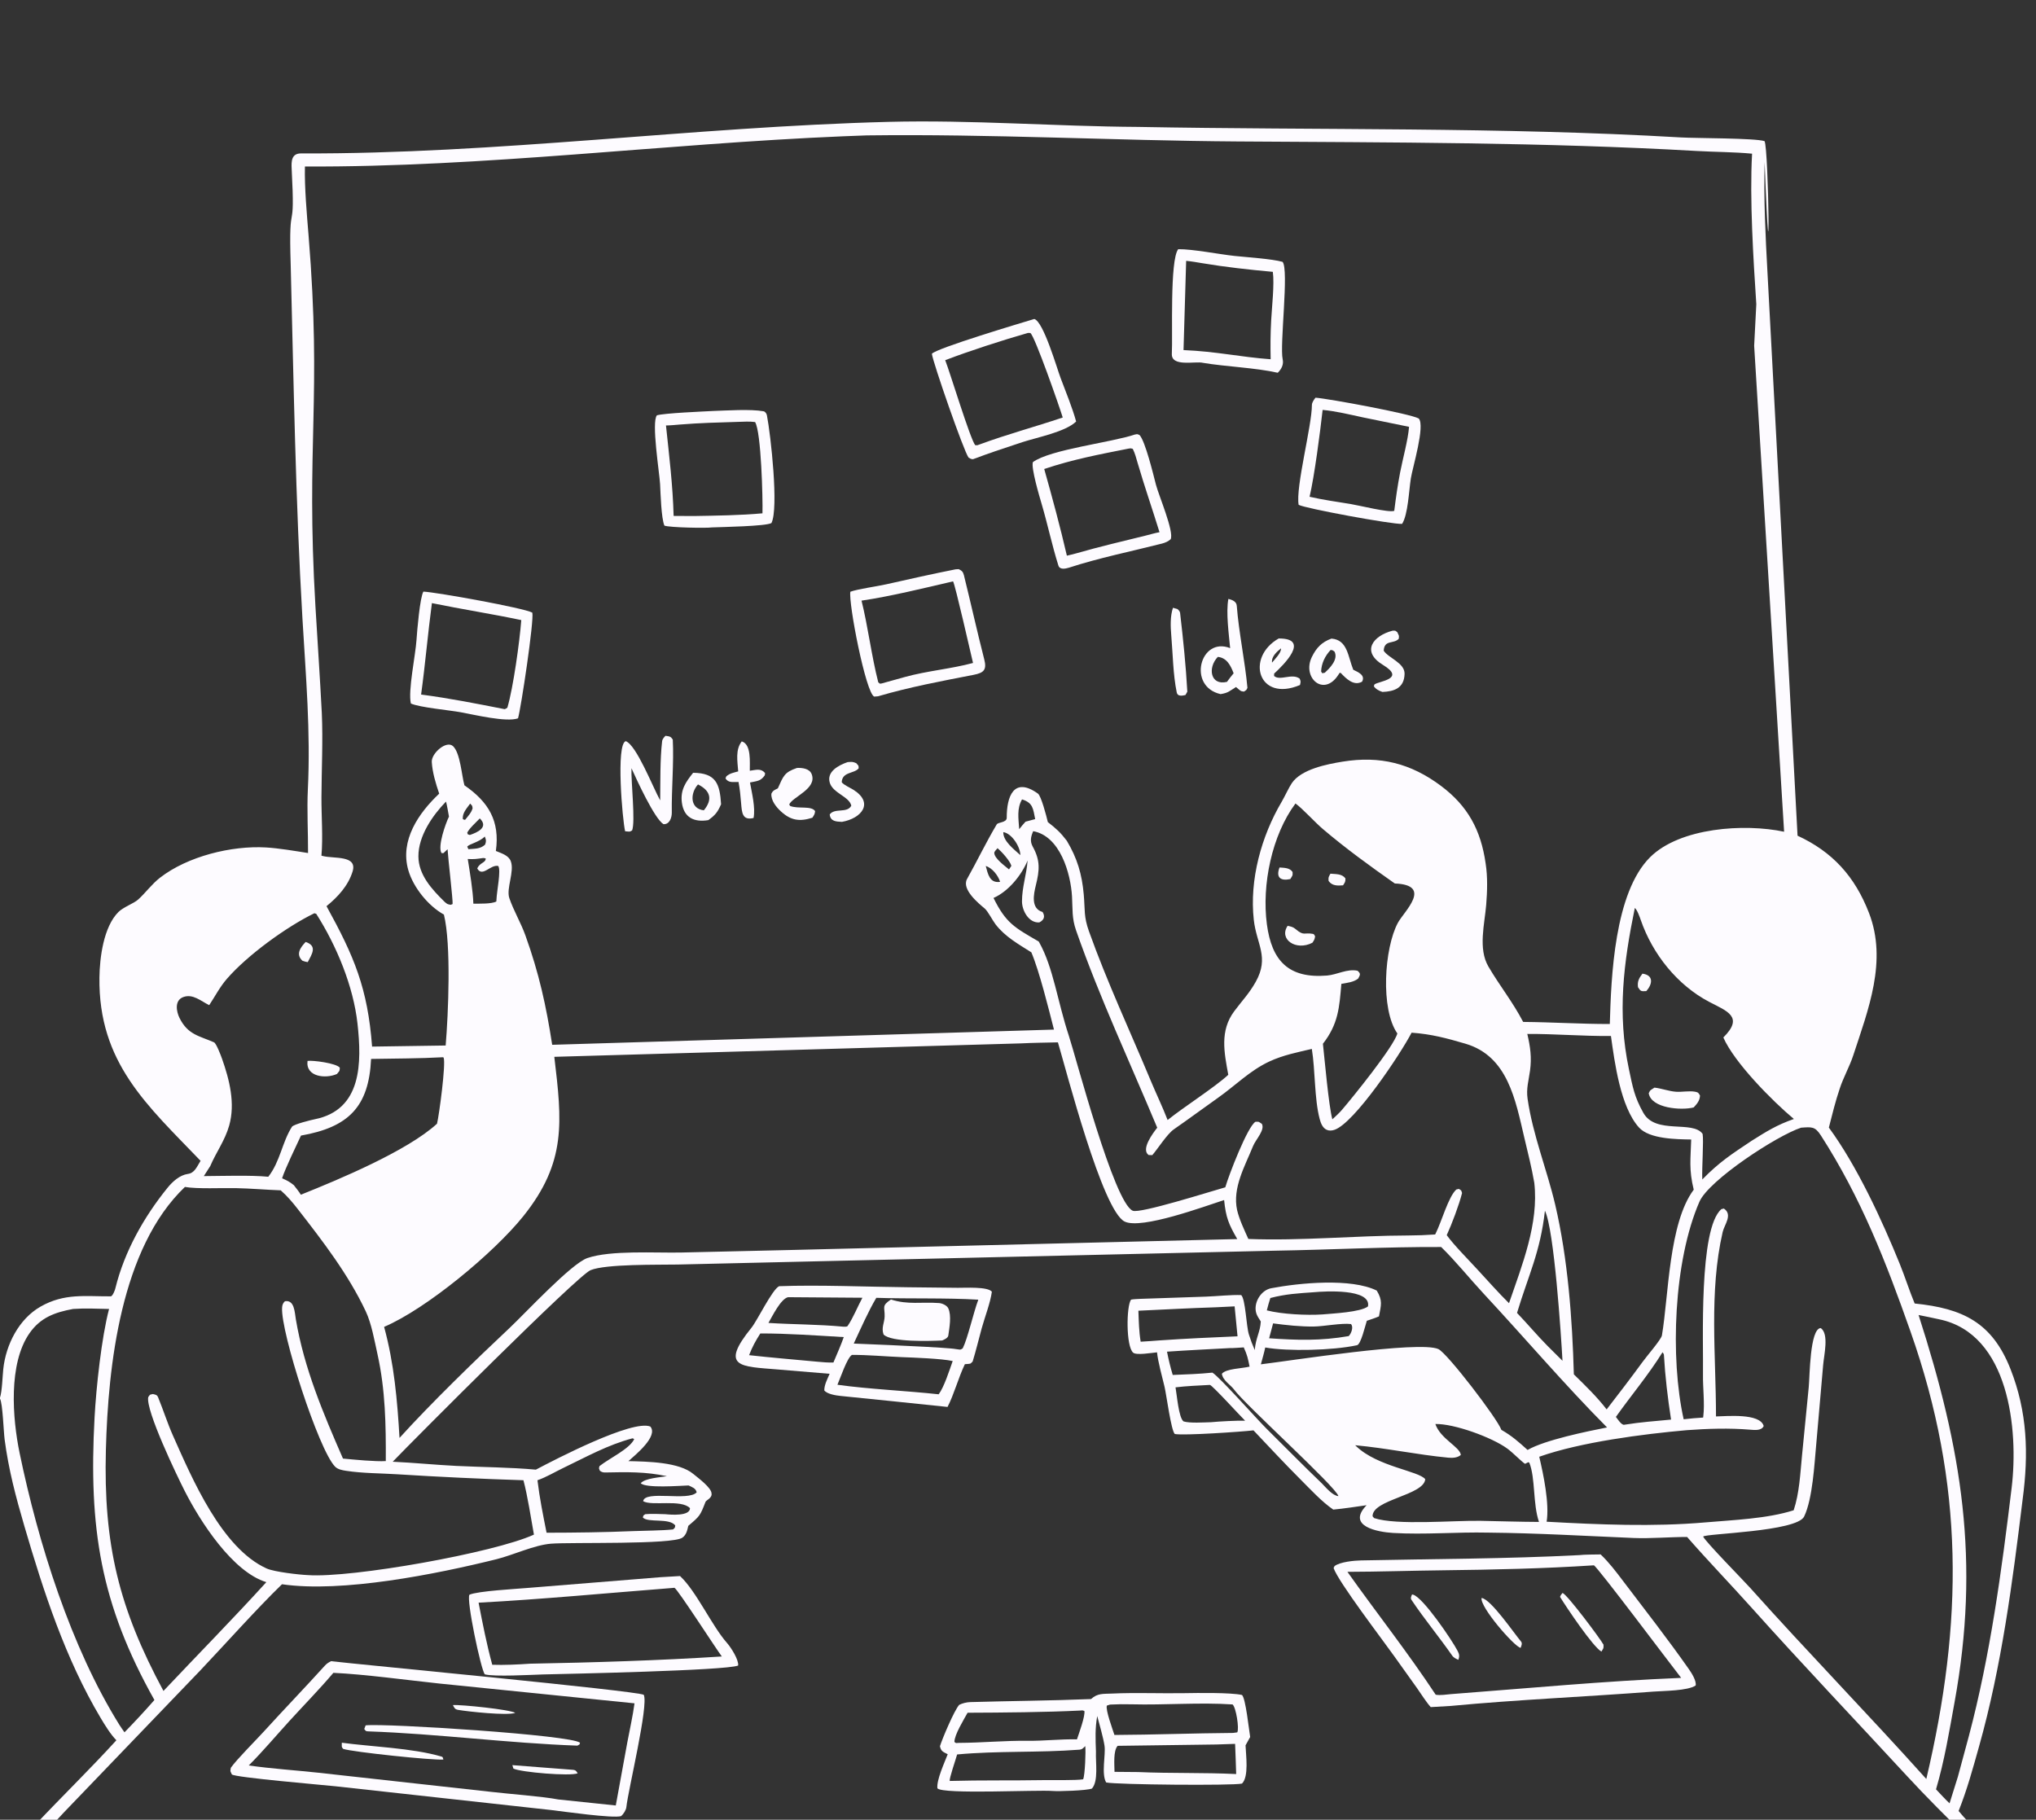 <?xml version="1.0" encoding="UTF-8"?> <svg xmlns="http://www.w3.org/2000/svg" width="245" height="219" viewBox="0 0 245 219" fill="none"><rect x="0" y="0" width="245" height="219" fill="#333333" stroke="none"/><g clip-path="url(#clip0_537_4082)"><path d="M0 168.205C0.255 167.415 0.3 165.657 0.393 164.773C0.704 161.814 2.278 158.729 4.882 157.244C7.743 155.612 10.249 156.025 13.325 156.01C13.555 156.009 13.87 155.186 13.889 155.018C14.974 150.603 17.331 146.428 20.181 142.92C20.776 142.188 21.633 141.421 22.587 141.281C23.397 141.188 23.681 140.435 24.067 139.816L24.137 139.701C17.741 133.039 11.831 127.91 11.965 117.634C11.996 115.261 12.455 111.558 14.244 109.764C14.842 109.163 16.098 108.729 16.617 108.262C17.497 107.472 18.274 106.391 19.245 105.636C22.567 103.055 27.853 101.749 31.998 101.987C33.545 102.076 35.513 102.413 37.068 102.659C37.078 100.184 36.926 97.439 37.045 95.006C37.387 88.057 36.803 81.396 36.396 74.467C35.565 60.285 35.338 46.066 34.981 31.867C34.703 23.11 35.555 29.04 35.097 20.295C35.051 19.418 35.071 18.46 36.221 18.464C59.851 18.553 83.332 15.273 106.924 14.666C116.896 14.409 126.968 15.213 136.948 15.274C158.713 15.68 180.528 15.27 202.267 16.539C204.091 16.646 211.2 16.61 212.334 16.985C212.84 17.812 213.094 39.249 212.345 19.512C212.218 23.875 212.452 28.455 212.687 32.794L216.306 100.572C220.503 102.51 223.207 105.471 224.908 109.883C227.132 115.651 224.813 121.509 223.001 127.033C222.563 128.366 221.813 129.673 221.379 131.019C220.884 132.469 220.454 134.204 220.074 135.7C223.454 140.304 226.467 146.834 228.607 152.109C229.238 153.666 229.768 155.349 230.4 156.872C236.175 157.458 239.724 159.146 241.935 164.77C243.964 169.931 244.122 174.967 243.395 180.419C242.177 190.395 240.868 200.499 238.144 210.191C237.396 212.849 236.712 215.378 235.687 217.944C236.974 219.516 238.891 221.302 240.33 222.772C241.806 224.279 243.44 226.041 245 227.422V228.09H243.368C238.976 223.158 234.027 218.666 229.537 213.802C223.295 207.039 216.948 200.373 210.807 193.516C208.234 190.643 205.556 187.875 203.015 184.968C200.997 184.966 198.566 185.174 196.603 185.092C190.721 184.843 184.981 184.503 179.084 184.444C175.243 184.359 171.464 184.711 167.623 184.484C165.791 184.376 161.977 183.68 164.449 181.147C163.13 181.334 161.76 181.549 160.438 181.673C159.066 180.74 157.695 179.243 156.51 178.06C154.58 176.133 152.714 174.119 150.836 172.139C149.446 172.306 142.38 172.788 141.366 172.575C140.919 172.142 140.361 167.856 140.135 166.896C139.858 165.715 139.345 163.908 139.23 162.748C138.571 162.809 136.746 163.133 136.352 162.784C135.482 162.012 135.535 157.168 136.103 156.407C136.517 156.311 138.028 156.289 138.555 156.267L145.098 156.046C146.344 156.005 148.192 155.804 149.36 155.858C149.879 156.357 149.966 159.598 150.287 160.607C150.521 161.34 150.674 161.741 150.99 162.474C151.103 161.014 151.658 160.279 151.716 159.032C151.547 158.767 151.305 158.413 151.202 158.129C150.753 156.897 151.684 155.277 152.97 155.033C156.366 154.39 162.585 153.786 165.671 155.317C166.398 156.528 166.196 157.05 165.937 158.42C165.495 158.618 164.94 158.791 164.474 158.951C164.274 159.564 163.764 161.791 163.292 161.893C160.364 162.526 154.975 162.647 152.251 162.165C152.126 162.778 151.891 163.57 151.724 164.191C155.058 163.798 170.783 161.309 173.085 162.356C174.15 162.84 180.2 170.738 180.665 172.077C181.95 172.815 182.714 173.501 183.821 174.497C185.906 173.293 191.004 172.256 193.384 171.786C188.243 166.612 183.511 161.04 178.547 155.701C176.863 153.891 175.173 151.782 173.421 150.073C166.895 150.043 159.977 150.41 153.421 150.516L81.531 152.182C79.198 152.228 72.914 152.102 71.067 152.858C69.495 153.501 49.807 173.255 47.256 175.913C49.79 176.029 52.377 176.292 54.928 176.418C58.069 176.572 61.368 176.583 64.484 176.867C66.848 175.617 76.106 170.807 78.26 171.68C79.235 172.852 76.477 175.071 75.623 175.841C77.931 175.895 81.722 175.95 83.431 177.386C83.937 177.811 85.636 179.042 85.623 179.749C85.717 180.27 84.972 180.553 84.902 180.732C84.243 182.425 84.234 182.436 82.826 183.628C82.697 184.171 82.6 184.708 82.111 185.054C80.899 185.912 68.76 185.585 66.318 185.776C64.278 185.935 61.782 187.14 59.718 187.652C52.539 189.432 41.176 191.714 33.933 190.659C30.882 193.619 27.141 197.819 24.121 201.009L7.781 218.021C5.183 220.745 2.604 223.709 0 226.355V224.219C1.018 222.882 3.03 220.896 4.215 219.636C7.462 216.186 10.809 212.939 14.005 209.433C13.316 208.741 12.615 207.596 12.1 206.732C7.863 199.61 5.244 191.559 2.927 183.642C1.901 180.139 1.029 176.847 0.557 173.234C0.43 172.257 0.327 168.914 0 168.321V168.205ZM104.297 16.294C103.341 16.331 102.383 16.363 101.427 16.403C79.89 17.304 58.252 20.136 36.693 20.038C36.631 22.527 36.928 25.838 37.133 28.359C38.741 48.091 36.796 53.228 37.958 72.982C38.209 77.258 38.506 81.534 38.724 85.811C38.873 89.08 38.697 92.658 38.681 95.941C38.671 98.2 38.876 100.756 38.68 102.975L38.861 103.022C40.199 103.361 43.039 102.896 42.428 104.883C41.902 106.592 40.648 107.954 39.29 109.053C42.615 115.091 44.246 118.917 44.775 125.954L53.628 125.823C53.947 122.023 54.308 113.666 53.417 110.066C51.531 109.023 49.724 106.789 49.129 104.707C48.106 101.123 50.378 97.845 52.849 95.514C52.429 94.26 52.037 92.987 51.958 91.703C51.893 90.66 53.726 89.05 54.521 89.804C55.395 90.634 55.557 93.356 55.886 94.508C58.783 96.51 60.174 98.794 59.67 102.411C60.352 102.696 61.194 102.931 61.463 103.636C61.936 104.876 60.894 106.927 61.289 108.083C61.808 109.603 62.673 111.035 63.225 112.574C64.87 117.155 65.712 120.991 66.447 125.737L126.828 123.907C126.185 121.403 125.078 116.904 124.107 114.61C122.544 113.616 120.936 112.728 119.792 111.232C119.432 110.763 118.874 109.654 118.492 109.334C117.749 108.712 115.691 107.032 116.366 105.79C117.594 103.599 118.652 101.376 119.941 99.212C120.107 98.934 121.147 99.011 121.144 98.416C121.134 95.86 121.989 93.427 124.898 95.506C125.284 95.782 125.915 98.183 126.09 98.935C127.105 99.728 127.577 100.146 128.369 101.175C129.625 103.282 130.197 105.192 130.413 107.659C130.579 109.55 130.395 110.276 131.044 112.093C133.228 118.201 135.969 124.058 138.465 130.038C139.104 131.572 139.917 133.265 140.503 134.789C142.456 133.218 146.224 130.817 147.803 129.347C147.319 126.682 146.756 124.065 148.522 121.697C149.461 120.437 150.331 119.55 151.108 118.159C152.772 115.179 151.2 113.636 150.874 110.701C150.338 105.869 151.781 100.632 154.234 96.482C154.588 95.88 155.095 94.774 155.446 94.254C156.585 92.566 159.689 91.963 161.565 91.66C166.065 90.931 169.774 91.861 173.413 94.588C176.633 97.002 178.199 99.898 178.771 103.905C179.027 105.539 178.97 107.258 178.84 108.884C178.656 111.184 177.846 114.167 179.104 116.318C180.464 118.643 181.996 120.515 183.288 122.984C186.823 123.014 190.194 123.238 193.715 123.235C193.874 117.586 194.258 107.426 198.574 103.151C202.158 99.601 209.896 99.076 214.689 100.096L211.085 41.614L211.343 36.613C210.984 31.15 210.532 23.933 210.834 18.494C208.644 18.285 206.382 18.296 204.18 18.17C185.786 17.12 167.329 17.147 148.911 17.024C134.019 16.924 119.194 16.101 104.297 16.294ZM122.986 96.203C122.34 97.319 122.562 98.502 122.643 99.792C122.877 99.506 123.154 99.147 123.405 98.887C123.792 98.78 124.177 98.67 124.567 98.575C124.313 97.334 124.32 96.622 122.986 96.203ZM53.67 96.466C52.04 98.139 50.334 100.623 50.348 103.068C50.361 105.303 51.992 107.05 53.487 108.519C53.815 108.799 53.797 108.814 54.241 108.891L54.464 108.797C54.517 108.367 53.914 103.254 53.858 102.204L53.356 102.674L53.128 102.661C52.637 101.87 53.619 99.101 54.026 98.278C53.928 97.753 53.804 96.96 53.67 96.466ZM56.576 96.709C56.134 97.325 55.622 97.85 55.693 98.579C55.922 98.669 55.827 98.659 55.965 98.664C56.327 98.21 56.722 97.811 56.871 97.266C56.789 96.86 56.871 97.046 56.576 96.709ZM155.889 96.697C153.049 100.513 151.819 106.484 152.449 111.235C153.034 115.64 155.07 117.784 159.691 117.403C160.884 117.305 162.123 116.556 163.36 116.826C163.748 117.171 163.704 117.281 163.435 117.765C162.883 118.21 162.128 118.27 161.41 118.406C161.169 121.263 161.045 123.237 159.192 125.613C159.407 127.541 159.877 133.013 160.327 134.708C160.701 134.357 161.159 133.953 161.482 133.567C162.744 132.1 167.723 125.956 168.149 124.372C166.094 121.44 166.573 114.117 168.207 111.066C168.94 109.697 172.477 106.505 167.842 106.324C164.81 104.191 162.013 102.169 159.176 99.762C158.237 98.966 156.711 97.275 155.889 96.697ZM57.736 98.492C57.323 98.921 56.41 99.757 56.222 100.221L56.301 100.414L56.54 100.487C57.453 100.18 58.835 99.561 57.736 98.492ZM124.328 100.029C124.038 100.706 123.92 101.248 124.275 101.89C125.205 103.577 125.095 104.726 124.642 106.564C124.385 107.608 124.018 109.342 125.457 109.754C125.789 110.298 125.641 110.711 125.071 111.006C123.811 111.11 122.98 109.599 122.98 108.479C122.98 106.777 123.528 105.267 123.657 103.557C122.919 105.337 121.348 107.279 119.553 108.067C121.059 111.118 122.108 111.631 124.991 113.306L125.073 113.449C126.751 116.459 127.259 120.537 128.606 124.611C129.47 127.224 134.049 144.746 136.308 145.707C137.177 146.077 145.493 143.44 147.445 142.887C147.857 141.441 150.129 135.544 151.083 134.996C151.598 135.004 151.348 134.949 151.839 135.244C152.26 135.974 151.103 137.139 150.789 137.917C149.821 140.319 148.281 142.946 148.865 145.629C149.136 146.782 149.744 148.04 150.218 149.104C156.528 149.351 163.113 148.699 169.44 148.685C170.487 148.682 171.651 148.64 172.697 148.564L172.759 148.442C173.48 147.007 174.295 144.01 175.246 143.152L175.553 143.079C175.914 143.333 175.795 143.17 175.935 143.578C175.598 144.945 174.697 147.339 174.091 148.646C174.972 149.865 176.762 151.658 177.847 152.848C179.005 154.1 180.376 155.649 181.585 156.834C183.141 152.299 185.195 147.221 184.626 142.333C184.314 140.517 183.851 138.709 183.427 136.912C182.361 132.392 181.449 127.102 176.334 125.603C174.063 124.938 172.259 124.452 169.863 124.278C168.527 126.853 162.968 135.188 160.573 135.972C160.273 136.07 159.952 136.102 159.655 135.97C159.14 135.742 158.93 135.149 158.797 134.646C158.157 132.23 158.28 128.816 157.858 126.233C156.109 126.644 154.399 126.977 152.747 127.746C150.398 128.841 148.691 130.618 146.55 132.128C144.767 133.385 143.091 134.638 141.255 135.91C140.439 136.476 139.322 138.253 138.66 139.015C138.513 139.011 138.366 139.007 138.219 139.003C137.264 138.326 138.731 136.38 139.253 135.714C135.959 127.819 132.315 120.052 129.49 111.977C128.967 110.483 129.088 109.422 129 107.888C128.838 105.101 127.564 100.616 124.328 100.029ZM120.729 100.143C120.707 101.243 122.009 102.197 122.783 102.909C122.775 101.889 121.743 100.288 120.729 100.143ZM58.337 100.673C57.641 101.372 56.433 101.57 56.227 101.893L56.364 102.196C57.167 102.128 57.789 102.184 58.375 101.646C58.51 101.248 58.524 101.132 58.337 100.673ZM120.041 102.075C119.901 102.241 119.641 102.475 119.645 102.648C119.661 103.311 120.909 104.201 121.419 104.632L121.703 104.202C121.551 103.61 120.523 102.485 120.041 102.075ZM58.135 103.259C57.38 103.366 57.067 103.423 56.286 103.377C56.535 104.915 56.918 107.227 56.961 108.752C57.647 108.747 59.148 108.803 59.727 108.49L59.737 108.312C59.785 107.18 60.307 104.758 59.959 104.219C59.024 103.999 58.06 105.623 57.43 104.521C57.733 103.786 58.431 103.869 58.451 103.314C58.322 103.282 58.261 103.251 58.135 103.259ZM118.619 104.222C118.883 105.193 119.09 106.317 120.347 106.127C120.117 105.369 119.391 104.435 118.619 104.222ZM196.725 109.267C195.372 115.862 194.59 121.953 196.015 128.669C196.473 130.825 196.661 131.978 197.746 133.919C199.231 136.576 203.677 134.782 204.882 136.459C205.027 137.259 204.78 140.541 204.844 141.946C206.883 139.852 208.384 138.888 210.782 137.29C212.606 136.141 213.812 135.385 215.865 134.665C213.29 132.518 208.703 127.887 207.376 124.856C209.897 122.357 207.805 121.686 205.685 120.576C201.833 118.558 198.852 114.813 197.441 110.722C197.304 110.33 197.019 109.514 196.725 109.267ZM37.834 109.904C34.467 111.54 29.77 114.956 27.309 117.791C26.435 118.798 25.888 119.897 25.174 120.967C24.178 120.481 23.219 119.569 22.061 119.991C20.972 120.387 21.219 121.738 21.604 122.512C22.613 124.54 23.968 124.655 25.754 125.44C26.022 125.566 26.557 126.96 26.714 127.403C27.609 129.935 28.334 132.787 27.579 135.454C27.068 137.261 26.01 138.666 25.298 140.336L24.526 141.539C26.676 141.526 30.241 141.411 32.284 141.618C33.72 139.783 33.936 137.482 35.131 135.605C35.324 135.302 37.464 134.779 37.881 134.696C43.578 133.561 43.537 127.865 43.017 123.173C42.522 118.705 40.511 113.828 38.057 109.979L37.834 109.904ZM183.786 124.43C184.148 125.977 184.332 127.263 184.114 128.849C183.949 130.052 183.643 131.006 183.819 132.227C184.452 136.608 186.153 140.757 187.145 144.986C188.662 151.452 189.204 158.736 189.387 165.396C190.732 166.712 192.193 168.124 193.334 169.617C194.802 167.716 196.235 165.853 197.651 163.91C198.116 163.254 199.901 161.206 199.985 160.713C200.797 155.945 200.801 147.2 203.814 143.173C203.214 140.733 203.442 139.47 203.509 137.134C201.721 137.105 198.483 137.083 197.224 135.688C194.993 133.217 194.292 127.844 193.851 124.677C190.457 124.71 187.125 124.413 183.786 124.43ZM122.891 125.566L66.702 127.185C67.625 134.962 68.203 139.849 62.957 146.383C59.42 150.786 51.31 157.517 46.221 159.684C47.419 164.056 47.815 168.54 48.075 173.047C51.828 168.901 57.214 163.668 61.33 159.805C63.222 158.025 68.748 152.063 70.685 151.4C73.497 150.438 78.82 150.8 81.946 150.737L95.158 150.432L148.886 149.117C147.852 147.327 147.52 146.539 147.302 144.42C144.99 145.165 137.363 147.993 135.336 147.011C132.656 145.713 128.313 128.831 127.304 125.443C125.87 125.479 124.315 125.491 122.891 125.566ZM53.316 127.234C50.559 127.391 47.444 127.388 44.653 127.438C44.391 133.226 41.911 135.664 36.218 136.663C35.629 137.931 34.35 140.567 33.944 141.8C34.591 142.098 34.784 142.175 35.355 142.626C35.637 142.99 35.966 143.391 36.203 143.779C40.754 141.959 49.004 138.517 52.588 135.234C52.852 134.151 53.667 128.04 53.385 127.283L53.316 127.234ZM216.734 135.712C213.82 136.664 205.631 142.024 204.499 144.624C201.388 151.769 200.956 163.427 202.602 170.805C203.413 170.705 204.129 170.651 204.945 170.598L204.966 170.433C205.149 168.938 204.902 166.925 204.927 165.469C204.993 161.648 204.393 147.831 207.146 145.513L207.44 145.444C208.542 146.179 207.501 147.378 207.298 148.259C205.634 155.482 206.496 163.173 206.492 170.463C207.733 170.441 211.8 170.036 212.232 171.616C211.978 172.192 211.161 172.105 210.611 172.059C208.062 171.846 205.526 171.93 202.978 172.116C197.659 172.588 190.203 173.552 185.224 175.314C185.741 177.497 186.459 180.968 186.113 183.133C192.426 183.481 198.911 183.763 205.215 183.214C208.597 182.92 212.638 182.777 215.84 181.754C216.533 179.663 216.628 177.368 216.844 175.162L217.653 166.933C217.782 165.622 217.779 159.935 219.086 159.826C220.127 160.499 219.479 163.102 219.386 164.284L218.535 174.042C218.336 176.11 218.13 180.355 217.101 182.505C216.221 184.345 205.181 184.549 204.948 184.923C205.254 185.575 209.8 190.193 210.598 191.085C217.521 198.826 224.879 206.377 231.801 214.095C236.246 195.243 236.391 178.675 229.904 160.26C226.949 151.872 223.972 144.197 219.111 136.643C218.403 135.543 218.002 135.626 216.734 135.712ZM22.252 142.844C14.527 150.211 13.009 164.399 12.742 174.461C12.438 185.918 14.318 193.555 19.67 203.499C23.775 199.147 28.028 194.83 32.049 190.406C27.996 189.173 24.106 183.133 22.232 179.444C21.296 177.601 17.511 169.734 17.838 168.139C18.115 167.765 17.938 167.886 18.392 167.767C18.675 167.839 18.89 167.834 19.023 168.157C19.642 169.663 20.149 171.278 20.814 172.77C23.126 177.965 26.673 186.316 32.086 188.761C33.006 189.177 36.028 189.517 37.056 189.558C42.302 189.931 59.477 186.875 64.25 184.685C63.912 182.785 63.474 179.96 62.987 178.14C57.928 177.98 52.859 177.742 47.807 177.424C45.799 177.297 43.64 177.312 41.66 177.008C41.202 176.938 40.663 176.848 40.323 176.505C38.345 174.508 33.766 160.296 33.945 157.378C33.966 157.043 34.039 156.839 34.283 156.6C35.437 156.396 35.455 157.919 35.602 158.785C36.603 164.689 38.883 170.06 41.272 175.534C42.548 175.654 45.207 175.917 46.424 175.835C46.445 171.483 46.378 167.271 45.429 162.994C45.066 161.361 44.711 159.292 44.005 157.798C41.908 153.358 38.862 149.398 35.862 145.543C35.182 144.669 34.607 143.989 33.781 143.252C31.966 143.185 30.208 143.025 28.367 142.987C26.707 142.952 23.747 143.104 22.252 142.844ZM185.908 145.707C185.34 150.725 183.939 153.4 182.549 158.005C183.768 159.276 185.038 160.783 186.222 161.976L188.021 163.767C187.854 160.72 187.021 147.994 185.908 145.707ZM158.113 155.513C156.171 155.652 154.769 155.72 152.867 156.209C152.708 156.723 152.568 157.172 152.442 157.698C154.234 158.162 157.238 158.316 159.136 158.186C160.365 158.073 163.716 157.922 164.615 157.221C165.029 155.042 159.356 155.398 158.113 155.513ZM146.278 157.328C143.136 157.429 140.116 157.595 136.987 157.74C137.036 159.038 137.052 160.181 137.261 161.469C138.013 161.422 138.765 161.377 139.516 161.313C142.65 161.096 145.78 160.954 148.918 160.82L148.567 157.217L146.278 157.328ZM8.792 157.528C6.608 157.933 4.868 158.554 3.545 160.455C0.995 164.118 1.49 170.662 2.361 174.873C4.598 185.687 8.527 198.217 14.37 207.584C14.564 207.871 14.777 208.204 14.981 208.477C16.209 207.218 17.421 205.912 18.581 204.59C12.074 192.995 10.659 183.9 11.38 170.571C11.573 167 12.217 160.966 13.124 157.529C11.721 157.494 10.184 157.43 8.792 157.528ZM230.87 158.257C236.083 174.437 238.296 187.882 235.192 204.9C234.548 208.437 233.996 211.846 232.969 215.339C233.451 215.844 234.1 216.565 234.597 217.024L235.602 213.815C236.03 212.194 236.485 210.572 236.913 208.96C239.492 199.247 240.873 188.987 242.071 179.036C242.909 172.084 241.777 160.509 233.347 158.773C232.509 158.601 231.715 158.41 230.87 158.257ZM153.197 159.264L152.718 161.057C156.12 161.289 158.905 161.382 162.298 160.793C162.593 160.497 162.91 159.694 162.566 159.345C161.439 159.202 159.3 159.627 158.106 159.642C156.5 159.662 154.785 159.478 153.197 159.264ZM148.011 162.236C145.466 162.377 142.979 162.492 140.43 162.668C140.642 163.716 140.815 164.448 141.119 165.47C142.702 165.406 144.318 165.356 145.893 165.19C146.738 165.693 151.272 170.818 152.434 171.964C154.544 174.044 156.869 176.423 159.054 178.51C159.555 179.021 160.365 180.006 161.058 180.05C160.748 178.918 149.846 169.075 148.494 167.222C148.087 166.665 147.139 166.135 147.034 165.326C147.558 164.702 149.384 164.707 150.367 164.469C150.166 163.471 150.095 163.103 149.667 162.153C149.25 162.177 148.393 162.252 148.011 162.236ZM200.057 162.741C198.322 165.522 196.339 167.855 194.447 170.519C194.637 170.764 195.096 171.474 195.412 171.467C197.663 171.115 198.894 171.059 201.085 170.842C200.683 168.229 200.378 165.699 200.226 163.058C200.22 162.961 200.13 162.814 200.057 162.741ZM145.597 166.669C144.25 166.742 142.786 166.798 141.455 166.962C141.623 167.864 141.825 170.593 142.417 171.059C143.167 171.296 144.86 171.178 145.735 171.157C146.696 171.06 148.86 170.95 149.829 170.975C149.233 170.395 145.931 166.762 145.597 166.669ZM172.721 171.375C173.338 173.174 175.683 174.121 175.788 175.094C175.385 175.451 174.784 175.474 174.256 175.424C170.497 175.064 166.837 174.272 163.074 173.928L163.204 174.054C165.766 176.51 170.728 177.021 171.506 178.016C171.338 179.967 165.111 180.468 165.168 182.479L165.354 182.697C168.069 183.596 174.945 182.965 178.16 183.026C180.313 183.066 183.046 183.151 185.193 183.158C184.44 180.973 184.779 177.902 184.029 176.027L183.899 175.973L183.517 176.166C183.104 175.912 182.076 174.844 181.39 174.339C179.538 172.976 174.946 171.312 172.721 171.375ZM76.112 173.096C73.079 173.907 70.612 175.306 67.806 176.65C66.781 177.142 65.739 177.773 64.674 178.143C64.941 180.327 65.341 182.3 65.771 184.457C69.248 184.453 72.751 184.408 76.224 184.261C77.626 184.202 79.643 184.205 80.993 184.06C81.268 183.783 81.192 183.942 81.255 183.577C80.529 182.643 77.959 183.298 77.357 182.626C77.453 182.304 77.365 182.437 77.645 182.226C78.386 182.155 79.305 182.206 80.068 182.227C80.741 182.295 83.019 182.486 83.032 181.503C81.972 180.389 78.432 181.284 77.393 180.662C77.6 179.294 82.829 180.715 83.835 179.597C83.714 179.093 83.314 178.991 82.863 178.769C81.785 178.808 77.685 179.126 77.104 178.498C77.621 177.889 79.44 177.795 80.249 177.654C77.669 177.099 75.41 177.155 72.806 177.207C72.562 177.212 72.361 177.145 72.178 176.987C72.053 176.62 72.056 176.796 72.139 176.441C73.298 175.516 75.76 174.384 76.317 173.193C76.25 173.158 76.187 173.105 76.112 173.096Z" fill="#FDFBFF"></path><path d="M62.336 86.448C60.943 86.949 57.096 86.018 55.441 85.716C54.057 85.464 50.497 85.141 49.441 84.664C49.084 83.13 49.999 78.861 50.12 77.011C50.196 75.848 50.531 71.92 50.947 71.198C52.514 71.268 63.111 73.178 64.056 73.729C64.284 74.649 62.694 85.242 62.336 86.448ZM51.973 72.583C51.488 76.217 51.178 79.9 50.673 83.588C54.028 84.021 57.4 84.69 60.718 85.344C60.767 85.353 61.001 85.215 61.054 85.165C61.763 82.765 62.529 77.221 62.728 74.626C59.281 73.897 55.537 73.314 51.973 72.583Z" fill="#FDFBFF"></path><path d="M105.656 83.796L105.196 83.831C104.174 83.4 102.077 72.522 102.328 71.211C103.236 70.883 105.555 70.566 106.659 70.316C109.428 69.689 112.211 69.069 114.994 68.515L115.365 68.494C115.726 68.672 115.887 68.8 115.992 69.226C116.825 72.592 117.577 75.987 118.438 79.349C118.758 80.602 118.402 80.971 117.165 81.213C113.263 81.974 109.485 82.673 105.656 83.796ZM114.686 69.965C111.254 70.762 107.134 71.775 103.671 72.284C104.434 75.337 104.888 79.022 105.684 82.111C105.75 82.167 105.817 82.223 105.883 82.279L106.085 82.253C107.025 81.984 107.966 81.731 108.908 81.469C111.554 80.736 114.454 80.498 117.088 79.785C116.806 78.613 114.944 70.391 114.686 69.965Z" fill="#FDFBFF"></path><path d="M153.757 44.859C151.018 44.244 147.566 44.137 144.753 43.665C143.843 43.435 140.923 44.21 141.012 42.564C141.13 40.395 140.751 31.33 141.778 29.989C143.496 29.965 146.721 30.605 148.558 30.801C150 30.954 153.076 31.153 154.339 31.515C155.126 32.45 153.972 41.565 154.349 43.236C154.489 43.855 154.219 44.408 153.757 44.859ZM142.735 31.393L142.418 42.131C146.372 42.294 149.269 42.97 152.902 43.234C152.871 41.534 152.875 40.234 152.965 38.554C153.052 36.924 153.369 34.204 153.165 32.715C150.317 32.455 147.483 32.147 144.663 31.673C144.023 31.565 143.381 31.452 142.735 31.393Z" fill="#FDFBFF"></path><path d="M117.084 55.263C116.775 55.233 116.858 55.23 116.557 55.074C115.999 54.382 112.223 43.509 112.137 42.576C112.659 41.913 122.957 38.84 124.46 38.388C125.568 38.706 127.167 44.273 127.625 45.487C128.222 47.067 129.068 49.146 129.496 50.729C128.209 51.974 124.845 52.622 123.07 53.198C121.038 53.858 119.094 54.509 117.084 55.263ZM123.706 40.065C120.7 40.925 116.672 42.224 113.74 43.346C114.285 44.714 116.767 52.892 117.355 53.58C117.675 53.585 117.561 53.609 117.86 53.494C121.323 52.221 124.446 51.402 127.883 50.245C127.527 49.06 124.511 40.408 123.987 40.075L123.706 40.065Z" fill="#FDFBFF"></path><path d="M168.719 63.046C167.545 63.125 156.998 61.176 156.271 60.754C155.886 58.658 157.872 51.214 157.868 48.725C157.868 48.452 158.121 48.071 158.302 47.86C159.946 47.988 169.701 49.791 170.724 50.364C171.516 51.232 169.979 56.264 169.772 57.576C169.546 59.014 169.43 61.947 168.719 63.046ZM159.157 49.331C158.875 51.872 158.163 57.373 157.586 59.784C159.102 60.137 160.989 60.41 162.528 60.657C163.524 60.817 167.165 61.73 167.776 61.477C167.983 59.825 168.173 58.468 168.487 56.834C168.804 55.192 169.431 52.96 169.558 51.367L164.02 50.233C162.503 49.907 160.692 49.466 159.157 49.331Z" fill="#FDFBFF"></path><path d="M85.684 63.471C85.023 63.573 80.616 63.495 79.953 63.259C79.568 62.374 79.488 59.367 79.431 58.269C79.361 56.945 78.365 50.776 79.05 49.98C79.995 49.714 84.608 49.524 85.796 49.46C87.38 49.411 90.296 49.206 91.888 49.497C92.096 49.535 92.251 49.798 92.287 49.987C92.747 52.354 93.725 61.183 92.832 62.944C92.2 63.337 86.796 63.425 85.684 63.471ZM88.819 50.77C86.483 50.839 84.156 50.9 81.826 51.09C81.289 51.134 80.675 51.198 80.14 51.204C80.528 54.899 80.959 58.377 81.06 62.089L83.489 62.102C86.109 62.057 89.139 62.019 91.75 61.776C91.799 59.987 91.603 52.013 90.864 50.792C90.176 50.7 89.513 50.749 88.819 50.77Z" fill="#FDFBFF"></path><path d="M128.604 68.325C128.219 68.439 127.529 68.6 127.359 68.057C126.6 65.64 126.074 63.131 125.359 60.695C125.081 59.747 124.061 56.338 124.29 55.616C126.354 54.09 133.827 53.232 136.557 52.296C136.941 52.236 136.76 52.217 137.121 52.349C137.817 53.093 138.784 57.113 139.102 58.339C139.435 59.621 141.31 64.007 140.87 64.894C140.582 65.16 140.199 65.321 139.821 65.418C136.051 66.378 132.312 67.12 128.604 68.325ZM135.825 53.984C132.24 54.696 129.147 55.273 125.655 56.442C126.618 59.848 127.585 63.429 128.381 66.873C128.757 66.784 129.151 66.7 129.52 66.59C132.281 65.795 135.066 65.145 137.855 64.458C138.4 64.323 138.982 64.148 139.528 64.046C138.672 61.274 137.718 58.536 136.906 55.751C136.738 55.176 136.581 54.55 136.311 54.018C136.011 53.942 136.124 53.941 135.825 53.984Z" fill="#FDFBFF"></path><path d="M148.029 78C147.872 76.322 147.511 73.675 147.816 72.076C148.264 72.186 148.784 72.374 148.825 72.901C149.07 76.102 149.826 79.635 150.109 82.773C149.999 83.066 149.959 83.049 149.692 83.232C149.28 83.206 149.242 83.104 148.87 82.796L148.734 82.68C147.962 83.154 147.813 83.388 146.878 83.534C142.834 82.622 144.412 76.567 148.029 78ZM146.545 79.053C145.295 80.358 145.648 82.538 147.645 82.06C147.898 81.723 148.173 81.339 148.447 81.027C148.099 80.109 147.635 79.163 146.545 79.053Z" fill="#FDFBFF"></path><path d="M142.651 83.643C142.285 83.725 141.708 83.849 141.604 83.344C141.151 81.13 141.137 78.733 140.944 76.48C140.851 75.389 140.808 74.145 141.149 73.144L141.683 73.294C141.79 73.387 141.981 73.547 142.006 73.761C142.368 76.877 142.705 80.112 142.875 83.241C142.8 83.375 142.726 83.509 142.651 83.643Z" fill="#FDFBFF"></path><path d="M166.357 83.272C165.982 83.159 165.532 82.926 165.32 82.584L165.394 82.371C165.895 81.967 169.237 81.731 166.422 80.022C163.744 78.396 165.233 76.508 167.575 75.901C167.992 75.908 167.812 75.845 168.14 76.078C168.349 76.553 168.371 76.422 168.319 76.874C167.707 77.543 166.579 76.949 166.507 78.31C167.047 79.178 169.051 79.782 169.018 81.093C168.975 82.834 167.738 83.217 166.357 83.272Z" fill="#FDFBFF"></path><path d="M156.434 82.439C151.404 84.56 149.859 79.124 153.869 76.839C157.72 76.815 154.487 79.991 153.324 81.064L153.316 81.352C154.024 81.98 155.479 80.98 156.395 81.671C156.551 82.043 156.518 82.033 156.434 82.439ZM154.155 78.025C153.661 78.403 152.964 79.041 153.072 79.741C153.452 79.279 154.174 78.573 154.155 78.025Z" fill="#FDFBFF"></path><path d="M161.351 80.997L161.208 80.965C161.185 81.001 161.162 81.037 161.14 81.073L161.04 81.224C159.29 83.93 156.644 81.55 157.862 79.061C158.407 77.947 159.054 77.274 160.22 76.851C162.179 77.005 162.199 79.04 162.845 80.6C163.435 80.903 164.329 81.243 163.903 82.038C162.904 82.604 161.974 81.66 161.351 80.997ZM160.12 78.218C159.457 78.918 159.009 79.839 158.977 80.811L159.101 81.015C159.167 81.006 159.355 80.986 159.409 80.965C160.045 80.386 161.062 79.351 160.587 78.419C160.324 78.231 160.435 78.273 160.12 78.218Z" fill="#FDFBFF"></path><path d="M79.443 96.325C79.471 94.113 79.418 91.405 79.676 89.201C79.706 88.947 79.908 88.728 80.08 88.55C80.569 88.626 80.711 88.612 80.958 89.014C81.104 91.767 80.798 94.974 80.841 97.78C80.85 98.379 80.582 99.228 79.838 99.185C78.745 98.516 76.592 93.787 75.987 92.453C75.929 94.153 76.478 98.876 76.065 99.938C75.732 100.154 75.721 100.067 75.224 100.042C74.903 98.722 74.1 89.524 75.302 89.196C76.597 89.679 78.546 94.716 79.443 96.325Z" fill="#FDFBFF"></path><path d="M88.83 92.834C88.741 91.589 88.475 90.218 89.259 89.224C90.43 89.573 90.212 91.737 90.227 92.757C90.974 92.658 91.541 92.429 92.063 93.029L92.034 93.301C91.526 94.02 91.127 93.983 90.25 94.17C90.479 95.453 90.921 97.205 90.679 98.441C89.317 98.775 89.277 97.786 89.181 96.669C89.101 95.738 89.043 95.032 88.869 94.108C88.243 94.091 87.66 94.256 87.301 93.677L87.402 93.43C87.826 93.056 88.276 92.991 88.83 92.834Z" fill="#FDFBFF"></path><path d="M101.32 98.908C100.634 98.876 99.926 98.862 99.844 98.014C100.447 97.193 101.942 97.911 102.44 96.961C102.207 95.871 100.269 95.472 99.864 94.24C99.415 92.871 100.922 92.085 102.001 91.716C102.506 91.688 102.598 91.65 103.042 91.849C103.359 92.249 103.303 92.038 103.328 92.463C102.795 93.13 101.348 92.854 101.288 94.134C101.484 94.445 102.354 94.829 102.707 95.055C105.195 96.637 103.672 98.49 101.32 98.908Z" fill="#FDFBFF"></path><path d="M93.601 94.876C94.263 93.415 94.362 92.938 95.908 92.419C96.513 92.393 97.398 92.483 97.664 93.145C98.377 94.924 95.368 95.884 94.97 96.814L95.08 96.994C96.028 97.38 97.642 96.93 98.084 97.615C98.051 97.996 97.958 98.089 97.756 98.409C96.25 98.889 95.182 98.766 93.965 97.644C93.4 97.123 92.761 96.337 92.825 95.518C93.012 95.121 93.207 95.078 93.601 94.876Z" fill="#FDFBFF"></path><path d="M85.234 98.699C83.537 98.983 82.282 98.399 82.051 96.579C81.856 95.046 82.523 94.115 83.406 93.003C86.17 93.021 86.619 94.35 86.771 96.79C86.347 97.751 86.08 98.086 85.234 98.699ZM83.994 94.403C83.032 95.466 83.004 97.326 84.696 97.518C85.791 96.193 85.487 95.151 83.994 94.403Z" fill="#FDFBFF"></path><path d="M155.268 105.793C154.071 106.047 153.521 105.592 153.969 104.399C154.542 104.442 155.195 104.425 155.54 104.943C155.556 105.457 155.561 105.285 155.268 105.793Z" fill="#FDFBFF"></path><path d="M161.613 106.546C160.927 106.598 160.306 106.616 159.876 106.023C159.831 105.557 159.878 105.549 160.096 105.144C160.777 105.208 161.47 105.142 161.9 105.708C161.914 106.133 161.839 106.192 161.613 106.546Z" fill="#FDFBFF"></path><path d="M157.925 113.457C155.938 114.481 153.86 113.029 154.948 111.417C155.359 111.514 155.582 111.539 155.913 111.819C156.925 112.676 156.896 112.195 157.978 112.387C158.147 112.417 158.153 112.515 158.253 112.684C158.175 113.109 158.151 113.107 157.925 113.457Z" fill="#FDFBFF"></path><path d="M37.032 115.789C36.76 115.752 36.654 115.707 36.392 115.62C35.546 114.84 36.166 114.009 36.783 113.358C38.231 113.856 37.529 114.82 37.032 115.789Z" fill="#FDFBFF"></path><path d="M198.11 119.274C197.501 119.305 197.437 119.333 197.107 118.807C197.014 118.105 197.222 117.73 197.641 117.175C199.034 117.364 198.842 118.445 198.11 119.274Z" fill="#FDFBFF"></path><path d="M40.545 129.249C39.212 129.848 36.76 129.62 37.005 127.677C37.627 127.583 40.452 127.942 40.89 128.491C40.857 128.978 40.891 128.806 40.545 129.249Z" fill="#FDFBFF"></path><path d="M203.809 133.275C202.318 133.659 198.689 133.386 198.398 131.567C198.6 131.12 198.613 131.219 199.087 130.891C199.865 130.969 200.834 131.328 201.661 131.387C202.427 131.441 203.242 131.252 203.983 131.385C204.386 131.457 204.397 131.564 204.57 131.841C204.541 132.462 204.219 132.83 203.809 133.275Z" fill="#FDFBFF"></path><path d="M99.833 165.331L93.532 164.805C89.119 164.443 86.556 164.561 90.437 159.774C91.124 158.927 92.938 155.157 93.757 154.789C98.417 154.612 104.508 154.868 109.279 154.917L115.254 154.982C116.125 154.991 118.874 154.818 119.356 155.456C119.168 156.814 118.505 158.503 118.127 159.876C117.766 161.188 117.44 162.565 117.042 163.854C116.723 164.174 116.837 164.109 116.259 164.162L116.105 164.175C115.321 165.815 114.782 167.87 114.02 169.319C109.734 168.884 105.428 168.413 101.137 167.994C100.581 167.94 99.528 167.771 99.191 167.331C99.188 166.656 99.558 165.971 99.833 165.331ZM94.826 156.112C93.945 156.318 92.929 158.419 92.469 159.21C95.494 159.4 98.434 159.374 101.473 159.66C101.714 159.651 101.915 159.7 102.009 159.561C102.664 158.599 103.214 157.215 103.777 156.178L94.826 156.112ZM105.449 156.188C104.467 157.85 103.567 159.918 102.734 161.693C105.609 161.813 108.509 161.927 111.381 162.083C111.878 162.11 114.587 162.262 114.99 162.352C115.521 162.406 115.514 162.502 115.845 162.273C116.444 161.09 117.128 158.011 117.722 156.412C113.863 156.176 109.413 156.321 105.449 156.188ZM91.493 160.475C90.921 161.376 90.526 162.084 90.141 163.09C92.867 163.392 95.602 163.619 98.333 163.874C98.984 163.936 99.634 163.992 100.288 163.975C100.697 162.998 101.185 161.904 101.534 160.914C98.23 160.724 94.786 160.47 91.493 160.475ZM102.511 163.062C101.932 163.414 101.123 165.846 100.772 166.651C104.542 167.176 109.022 167.372 112.955 167.798C113.605 166.936 114.254 164.89 114.642 163.795C113.283 163.499 110.015 163.384 108.528 163.326C106.725 163.257 104.266 163.034 102.511 163.062Z" fill="#FDFBFF"></path><path d="M113.378 161.321C111.955 161.388 107.251 161.551 106.324 160.603C106.029 159.776 106.429 159.196 106.451 158.446C106.486 157.281 106.047 157.17 107.211 156.388C109.258 157.048 110.893 156.662 112.997 156.818C113.375 156.846 113.947 157.093 114.113 157.455C114.521 158.343 114.244 159.787 114.111 160.74C114.061 161.028 113.633 161.209 113.378 161.321Z" fill="#FDFBFF"></path><path d="M172.167 205.444C171.644 204.873 170.992 203.835 170.522 203.166L167.818 199.379C166.388 197.362 161.025 190.351 160.477 188.704L160.596 188.468C161.266 187.964 162.943 187.808 163.78 187.79C172.529 187.606 181.297 187.605 190.039 187.153C190.692 187.076 191.913 187.084 192.612 187.069C193.646 188.06 194.441 189.121 195.304 190.257C197.978 193.779 200.705 197.273 203.243 200.895C203.566 201.356 204.155 202.286 204.046 202.841C203.097 203.491 200.207 203.483 198.976 203.577C190.902 204.196 182.617 204.543 174.567 205.303L172.167 205.444ZM191.797 188.38C185.773 188.775 179.715 188.908 173.68 188.978C169.848 189.022 165.967 189.153 162.14 189.164C165.661 194.133 169.387 198.836 172.765 203.952C173.352 204.054 174.001 203.926 174.598 203.881C183.813 203.182 193.069 202.304 202.301 201.926C200.973 200.234 192.214 188.546 191.797 188.38Z" fill="#FDFBFF"></path><path d="M65.347 201.513C63.988 201.554 59.397 201.812 58.34 201.499C57.878 200.979 56.087 192.477 56.49 191.917C57.507 191.47 62.11 191.224 63.5 191.102L79.484 189.809L81.832 189.671C83.788 191.486 85.659 195.666 87.502 197.748C87.967 198.274 88.911 199.75 88.824 200.441C87.353 201.049 68.146 201.446 65.347 201.513ZM80.817 191.114C73.173 191.712 65.213 192.47 57.589 192.876C58.085 195.424 58.553 197.836 59.235 200.348C60.619 200.4 62.376 200.319 63.777 200.219C71.366 200.079 79.297 199.835 86.861 199.351C86.082 198.307 81.552 191.261 81.158 191.083L80.817 191.114Z" fill="#FDFBFF"></path><path d="M192.706 198.763C191.688 198.191 188.536 193.496 187.748 192.217C187.676 192.101 187.942 191.816 188.023 191.702C188.599 191.896 192.581 197.233 192.957 197.931C192.963 198.455 192.986 198.265 192.706 198.763Z" fill="#FDFBFF"></path><path d="M175.495 199.751C175.246 199.647 174.936 199.517 174.744 199.241C173.171 196.986 171.379 194.826 169.858 192.554C169.693 192.308 169.836 192.078 169.924 191.883C169.969 191.894 170.014 191.902 170.059 191.916C171.272 192.282 174.747 197.411 175.401 198.682C175.609 199.087 175.643 199.305 175.495 199.751Z" fill="#FDFBFF"></path><path d="M182.981 198.314C182.207 198.159 178.052 193.369 178.285 192.311C179.389 192.43 182.185 196.551 183.021 197.535C183.227 197.777 183.067 198.072 182.981 198.314Z" fill="#FDFBFF"></path><path d="M66.303 217.828L40.38 214.972C38.886 214.812 28.287 213.914 27.9 213.548C27.675 213.023 27.703 213.283 27.776 212.745C28.509 211.71 30.801 209.424 31.805 208.321C34.2 205.687 36.715 203.081 39.109 200.435C39.322 200.2 39.555 200.064 39.831 199.917C42.925 200.288 76.513 203.463 77.466 203.963C78.073 205.216 75.591 215.398 75.371 217.486C75.334 217.836 75.028 218.312 74.746 218.561C73.764 218.86 67.849 218.012 66.303 217.828ZM40.117 201.32C38.456 203.281 36.561 205.213 34.812 207.131C33.238 208.859 31.563 210.842 29.934 212.465C32.669 212.859 35.533 213.04 38.287 213.338L59.111 215.644C61.182 215.892 65.326 216.194 67.172 216.557L74.099 217.282L75.489 209.681C75.77 208.188 76.158 206.463 76.353 204.989L52.84 202.604C49.003 202.197 43.846 201.487 40.117 201.32Z" fill="#FDFBFF"></path><path d="M131.289 204.475C132.081 203.752 132.742 203.866 133.828 203.814C136.552 203.681 139.807 203.816 142.564 203.765C144.065 203.738 148.104 203.679 149.451 203.983C149.893 204.359 150.287 208.136 150.437 209.044L149.881 210.044C149.922 211.223 150.305 213.801 149.455 214.647C148.277 214.911 134.398 214.783 133.109 214.513C132.505 213.489 133.069 211.157 132.912 210.103C132.766 209.122 132.294 207.507 132.034 206.519C131.766 207.991 131.827 209.297 131.881 210.791C131.824 212.138 132.202 214.324 131.4 215.245C130.762 215.491 127.401 215.599 126.662 215.537C124.841 215.384 113.417 215.969 112.8 215.215C112.685 214.206 113.655 212.128 114.043 211.116C113.479 210.819 113.239 210.783 113.108 210.146C113.4 209.221 114.815 205.863 115.42 205.176C115.814 204.971 116.329 204.853 116.775 204.84C121.618 204.701 126.444 204.672 131.289 204.475ZM133.573 205.139L133.191 205.262C133.019 205.797 133.891 208.122 134.103 208.796C138.862 208.772 143.616 208.588 148.37 208.552L148.882 208.484C149.148 208.065 148.736 205.457 148.319 205.123C144.369 204.856 140.149 205.212 136.173 205.107C135.335 205.085 134.406 205.093 133.573 205.139ZM130.006 205.857C125.861 206.065 120.64 206.105 116.434 206.121C115.977 206.954 114.843 208.778 114.85 209.636C115.11 209.838 114.971 209.753 115.412 209.748C118.148 209.738 120.89 209.466 123.637 209.5C125.592 209.524 127.641 209.278 129.594 209.326C129.827 208.625 130.612 206.501 130.486 205.905C130.197 205.816 130.305 205.83 130.006 205.857ZM146.386 209.942L134.489 210.104C133.948 210.711 134.105 212.363 134.114 213.235L136.935 213.259C140.855 213.432 144.861 213.31 148.754 213.5C148.712 212.294 148.68 211.07 148.625 209.867L146.386 209.942ZM130.592 210.138C130.346 210.365 130.245 210.539 129.879 210.568C125.038 210.946 120.011 210.688 115.175 211.142C115.017 211.725 114.182 214.122 114.291 214.331C118.024 214.225 121.798 214.295 125.532 214.23C126.51 214.214 129.513 214.278 130.339 214.131C130.56 213.657 130.677 210.69 130.592 210.138Z" fill="#FDFBFF"></path><path d="M62.003 206.14C61.018 206.486 56.386 205.99 55.145 205.781C54.702 205.706 54.679 205.523 54.5 205.203C55.412 205.118 61.451 205.745 62.003 206.14Z" fill="#FDFBFF"></path><path d="M69.475 210.08C61.148 209.785 52.715 208.659 44.371 208.366C43.993 208.353 44.016 208.324 43.834 208.076L43.998 207.64C46.359 207.372 68.899 208.811 69.795 209.738C69.708 210.024 69.786 209.895 69.475 210.08Z" fill="#FDFBFF"></path><path d="M53.354 211.753C52.157 211.87 42.39 210.848 41.29 210.469C41.061 210.204 41.143 210.181 41.132 209.729C44.562 210.2 49.653 210.368 53.132 211.398C53.314 211.452 53.286 211.535 53.354 211.753Z" fill="#FDFBFF"></path><path d="M69.513 213.409C68.613 213.784 62.677 213.287 61.779 212.841L61.655 212.427C64.056 212.632 66.513 212.788 68.917 212.988C69.31 213.021 69.351 213.16 69.513 213.409Z" fill="#FDFBFF"></path></g><defs><clipPath id="clip0_537_4082"><rect width="245" height="219" fill="white"></rect></clipPath></defs></svg> 